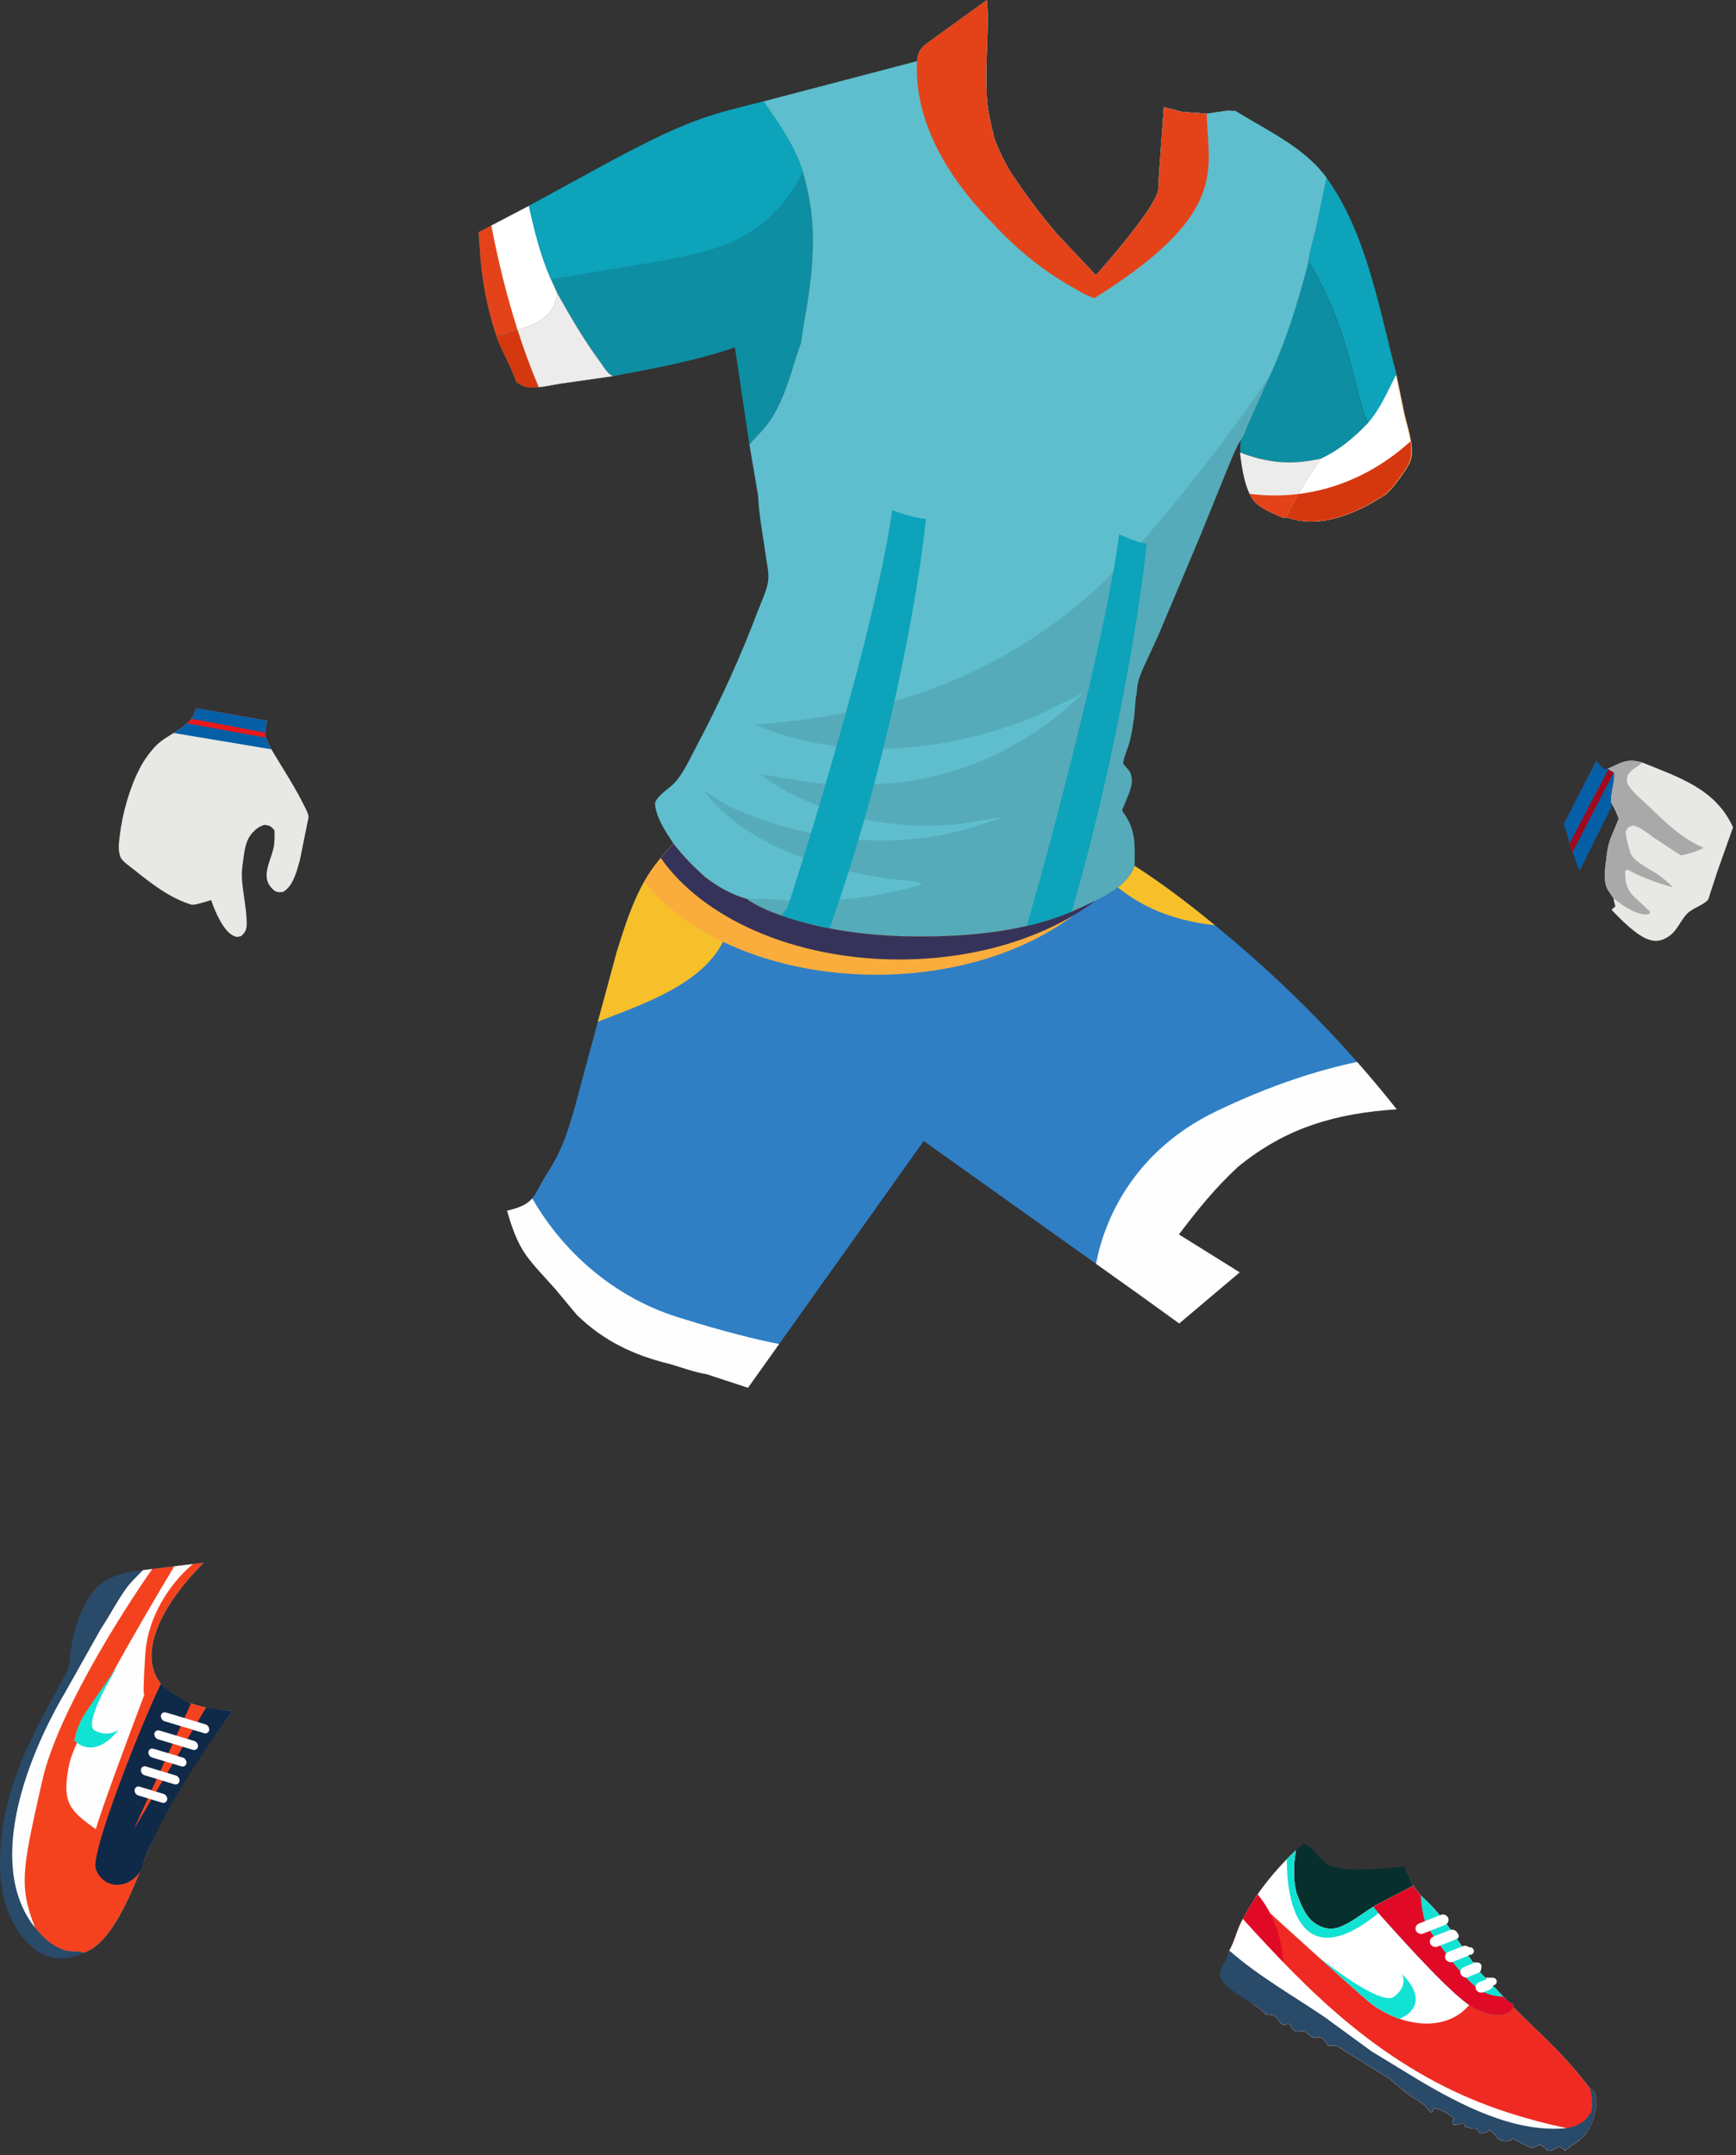 <svg viewBox="0 0 228 283" fill="none" xmlns="http://www.w3.org/2000/svg">
  <rect x="0" y="0" width="228" height="283" fill="#333333" stroke="none"/>
  <path d="M88.442 110.764C89.711 112.428 91.082 113.81 92.635 115.2C94.4 116.529 96.079 117.476 98.222 118.093L98.212 118.157C99.303 118.871 100.446 119.439 101.669 119.889C108.599 122.439 115.657 123.132 122.995 122.96C129.409 122.809 136.045 121.929 141.914 119.204C144.514 117.997 147.96 116.572 149.009 113.697C153.237 116.411 157.195 119.515 161.05 122.732C169.252 129.576 176.797 137.286 183.431 145.669C175.423 146.212 168.96 148.04 162.614 153.206C159.606 155.976 157.283 158.869 154.828 162.107L162.815 167.086L154.871 173.792L149.687 170.049L121.317 149.837L98.238 182.24L92.746 180.436C91.18 180.208 89.482 179.545 87.947 179.109C83.244 177.975 79.284 176.087 75.785 172.693L72.916 169.254C69.257 165.149 68.192 164.526 66.6 159C70.535 158.028 69.879 157.088 72.102 153.685C74.233 150.421 75.182 146.586 76.171 142.865L80.998 125.005C82.008 121.792 83.016 118.53 84.709 115.599C85.749 113.797 87.061 112.303 88.442 110.764Z" fill="#307FC5"/>
  <path d="M162.938 59.427C166.639 60.832 169.7 61.105 173.588 60.226C172.022 62.626 170.159 65.323 169.023 67.945L168.599 67.999C167.447 67.512 166.172 67 165.193 66.206C163.628 64.937 163.181 61.347 162.938 59.427Z" fill="#D8851E"/>
  <path d="M183.425 49.261L184.524 54.557C184.933 56.25 185.643 58.263 185.387 60.025C185.291 60.689 184.819 61.403 184.447 61.957C183.773 62.964 182.909 64.141 182.003 64.947C178.656 67.109 174.454 69.13 170.35 68.295L169.016 67.945C170.152 65.323 172.015 62.626 173.581 60.226C175.989 59.099 177.856 57.525 179.687 55.625C181.403 53.657 182.245 51.54 183.425 49.261Z" fill="#F4AB51"/>
  <path d="M174.214 23.332C179.54 30.715 181.131 40.635 183.441 49.261C182.261 51.54 181.419 53.657 179.703 55.625C178.827 53.753 178.335 51.318 177.815 49.301C176.792 45.334 175.641 41.522 173.792 37.85C173.203 36.68 172.652 35.466 171.852 34.423C171.994 32.89 172.523 31.247 172.866 29.738L174.214 23.332Z" fill="#0DA3BA"/>
  <path d="M171.836 34.423C172.636 35.466 173.187 36.68 173.776 37.85C175.625 41.523 176.777 45.334 177.8 49.301C178.32 51.318 178.811 53.753 179.688 55.625C177.857 57.525 175.989 59.099 173.582 60.226C169.693 61.105 166.633 60.832 162.931 59.427C162.837 58.852 162.907 58.312 162.963 57.738C163.381 57.327 163.59 56.465 163.835 55.919L166.52 49.894C168.854 44.96 170.479 39.701 171.836 34.423Z" fill="#0E8EA2"/>
  <path d="M69.468 27.037L80.131 21.22C83.935 19.212 87.655 17.225 91.712 15.743C94.512 14.72 97.419 14.036 100.309 13.32C102.299 16.193 104.476 19.185 105.465 22.58C107.408 29.067 106.876 35.376 105.663 41.929L105.167 45.08C103.903 48.597 103.146 52.439 100.918 55.526C100.178 56.551 99.242 57.405 98.421 58.363L96.525 45.619C91.229 47.428 85.98 48.36 80.508 49.396L73.703 50.363C72.408 50.569 70.782 50.971 69.477 50.891C68.933 50.857 68.316 50.554 67.895 50.214L67.766 50.094C67.123 48.153 65.965 46.24 65.213 44.298L65.143 43.976C63.932 40.292 63.231 36.542 63.015 32.67L62.85 30.5L69.468 27.037Z" fill="#0E8EA2"/>
  <path d="M73.211 38.559C74.945 41.648 76.716 44.696 78.825 47.548C79.294 48.181 79.775 49.12 80.516 49.396L73.711 50.363C72.416 50.569 70.79 50.971 69.485 50.891C68.94 50.857 68.324 50.554 67.903 50.214L67.774 50.094C67.13 48.153 65.972 46.24 65.221 44.298L65.15 43.976L65.334 44.019C65.814 44.07 66.366 43.834 66.822 43.696C68.299 43.249 70.147 42.743 71.371 41.799C72.541 40.898 72.982 39.988 73.211 38.559Z" fill="#D5380F"/>
  <path d="M63.015 32.67L62.85 30.5L69.468 27.037C70.193 30.332 70.991 33.562 72.35 36.666L73.204 38.559C72.974 39.987 72.533 40.898 71.363 41.799C70.139 42.743 68.292 43.248 66.814 43.696C66.358 43.834 65.806 44.07 65.326 44.019L65.143 43.976C63.932 40.292 63.231 36.542 63.015 32.67Z" fill="#E44319"/>
  <path d="M67.982 43.344C69.183 42.969 70.452 42.507 71.371 41.799C72.54 40.898 72.981 39.988 73.211 38.56C74.944 41.648 76.715 44.696 78.825 47.548C78.925 47.684 79.027 47.834 79.131 47.989C79.512 48.554 79.933 49.179 80.515 49.396L73.711 50.363C73.397 50.413 73.065 50.474 72.722 50.537C72.084 50.655 71.41 50.779 70.76 50.848C69.763 48.509 68.835 46.001 67.982 43.344Z" fill="#ECECEC"/>
  <path d="M67.982 43.342C66.628 39.119 65.467 34.52 64.531 29.62L69.468 27.037C70.192 30.332 70.991 33.562 72.35 36.666L73.204 38.559C72.974 39.987 72.533 40.898 71.363 41.799C70.446 42.506 69.18 42.967 67.982 43.342Z" fill="white"/>
  <path d="M69.461 27.037L80.124 21.22C83.929 19.212 87.648 17.225 91.705 15.743C94.505 14.72 97.412 14.036 100.302 13.32C102.293 16.193 104.469 19.185 105.458 22.58C102.907 27.515 99.299 30.894 93.911 32.591C90.352 33.712 86.658 34.291 82.987 34.904L72.344 36.666C70.984 33.562 70.186 30.332 69.461 27.037Z" fill="#0DA3BA"/>
  <path fill-rule="evenodd" clip-rule="evenodd" d="M95.983 117.259C97.14 127.01 87.586 130.685 80 133.603C79.497 133.796 79.002 133.987 78.519 134.175L80.998 125.005C81.02 124.934 81.043 124.863 81.065 124.792C82.053 121.648 83.054 118.465 84.709 115.598C85.749 113.796 87.061 112.303 88.442 110.764C89.711 112.427 91.081 113.81 92.635 115.2C93.74 116.032 94.811 116.714 95.983 117.259Z" fill="#F7BF2A"/>
  <path fill-rule="evenodd" clip-rule="evenodd" d="M146.807 116.53C150.808 119.768 155.246 121.019 159.569 121.506C156.181 118.729 152.698 116.065 149.009 113.697C148.589 114.847 147.786 115.765 146.807 116.53Z" fill="#F7BF2A"/>
  <path d="M161.196 14.539L162.116 14.578C161.147 17.883 160.428 22.584 158.008 25.159C158.581 21.675 158.559 18.441 158.499 14.926L161.196 14.539Z" fill="#C51507"/>
  <path d="M152.84 14.066L152.849 14.068L152.167 23.64C152.15 23.855 152.149 24.047 152.147 24.228C152.144 24.743 152.141 25.18 151.786 25.874L151.722 25.991C151.422 26.543 151.121 27.095 150.765 27.613C148.708 30.606 146.331 33.408 143.939 36.134L138.837 30.727C136.634 28.155 134.543 25.323 132.636 22.447C131.794 20.998 131.056 19.498 130.548 18.043C130.458 17.587 130.352 17.13 130.246 16.673C130.087 15.986 129.928 15.299 129.822 14.616C129.769 14.278 129.717 13.938 129.667 13.599C129.462 11.15 129.556 8.482 129.643 6.035C129.726 3.698 129.801 1.563 129.602 0.016L129.568 0.269C127.935 1.403 126.645 2.653 125.396 4.198C125.283 4.328 125.17 4.458 125.057 4.589C123.844 5.996 122.616 7.42 120.76 7.959L100.312 13.32C100.443 13.509 100.575 13.699 100.708 13.89C102.584 16.59 104.543 19.409 105.467 22.58C107.41 29.067 106.878 35.376 105.666 41.928L105.17 45.08C104.838 46.005 104.54 46.952 104.242 47.902C103.406 50.565 102.563 53.251 100.921 55.526C100.457 56.168 99.917 56.743 99.376 57.318C99.054 57.661 98.731 58.005 98.424 58.363L99.569 65.105L99.585 65.449C99.679 67.184 99.96 68.968 100.236 70.728C100.36 71.514 100.483 72.296 100.588 73.066C100.621 73.307 100.662 73.558 100.704 73.814C100.828 74.567 100.958 75.362 100.903 76.069C100.826 77.058 100.362 78.188 99.941 79.212C99.81 79.529 99.684 79.837 99.575 80.126C97.286 86.191 94.512 92.285 91.469 98.007C91.299 98.325 91.129 98.659 90.956 99C90.301 100.284 89.596 101.668 88.698 102.682C88.396 103.024 88.018 103.33 87.637 103.637C86.979 104.168 86.313 104.705 86.019 105.448C86.117 107.238 87.285 109.006 88.274 110.502C88.333 110.59 88.391 110.678 88.448 110.764C89.716 112.428 91.087 113.81 92.64 115.2C94.405 116.529 96.084 117.476 98.227 118.093L98.217 118.157C99.308 118.871 100.451 119.439 101.674 119.889C108.604 122.439 115.662 123.132 123 122.96C129.414 122.809 136.05 121.929 141.919 119.204C142.083 119.128 142.25 119.051 142.42 118.973C144.944 117.812 148.031 116.391 149.014 113.697C149.015 113.412 149.018 113.136 149.022 112.869C149.051 110.519 149.072 108.794 147.48 106.631L147.369 106.386L148.297 104.15C148.675 103.084 148.85 102.293 148.359 101.278L147.544 100.335C147.457 99.985 147.797 99.052 148.067 98.31C148.189 97.974 148.297 97.677 148.346 97.491C148.61 96.465 148.768 95.41 148.925 94.363C148.939 94.267 148.953 94.172 148.968 94.076L149.181 91.482C149.243 91.284 149.266 91.231 149.277 91.177C149.288 91.124 149.288 91.069 149.3 90.881C149.351 90.117 149.44 89.507 149.719 88.78C150.138 87.691 150.641 86.628 151.145 85.566C151.483 84.851 151.822 84.137 152.134 83.415L157.592 70.472L160.971 62.145C161.1 61.836 161.227 61.526 161.354 61.214C161.838 60.029 162.325 58.837 162.973 57.738C163.27 57.446 163.462 56.926 163.636 56.453C163.706 56.261 163.774 56.077 163.845 55.919L166.531 49.893C168.865 44.959 170.49 39.701 171.846 34.423C171.947 33.345 172.238 32.213 172.521 31.112C172.641 30.646 172.759 30.186 172.861 29.738L174.209 23.332C171.898 20.188 168.363 18.145 164.959 16.178C164.033 15.642 163.116 15.113 162.237 14.568L162.109 14.578L161.189 14.539L158.492 14.926L155.306 14.689L152.85 14.066C152.845 14.124 152.902 14.079 152.84 14.066Z" fill="#5EBECD"/>
  <path d="M130.295 29.246C121.332 20.118 120.131 12.298 120.462 7.756C120.52 6.95 120.969 6.233 121.625 5.759L129.6 0C129.802 1.548 129.726 3.69 129.643 6.035C129.556 8.482 129.462 11.15 129.667 13.599C129.717 13.938 129.769 14.278 129.822 14.616C129.928 15.299 130.087 15.986 130.246 16.673C130.352 17.13 130.458 17.587 130.548 18.043C131.056 19.498 131.794 20.998 132.636 22.447C134.543 25.323 136.634 28.155 138.837 30.727L143.94 36.135C146.333 33.408 148.71 30.607 150.767 27.613C151.123 27.095 151.424 26.543 151.724 25.991C152.14 25.228 152.144 24.771 152.147 24.228C152.149 24.047 152.15 23.855 152.167 23.64L152.849 14.066L155.306 14.689L158.489 14.926C158.504 15.826 158.562 16.703 158.62 17.568C159.033 23.755 159.407 29.368 143.726 39.156C142.723 38.824 141.732 38.241 140.797 37.691L140.783 37.684C140.614 37.584 140.446 37.486 140.281 37.39C136.626 35.279 133.23 32.422 130.295 29.246Z" fill="#4DC1EB"/>
  <path fill-rule="evenodd" clip-rule="evenodd" d="M152.162 23.715C153.352 24.082 154.501 24.509 155.599 25C163.676 28.613 168.911 31.069 172.143 32.652C172.258 32.138 172.391 31.622 172.522 31.112L172.522 31.112C172.642 30.646 172.76 30.186 172.862 29.738L174.21 23.332C171.899 20.188 168.364 18.145 164.96 16.178C164.034 15.642 163.117 15.113 162.238 14.568L162.11 14.578L161.19 14.539L158.493 14.926L155.307 14.689L152.851 14.066C152.851 14.067 152.851 14.068 152.85 14.068C152.85 14.068 152.85 14.068 152.85 14.068L152.85 14.068L152.848 14.068C152.846 14.067 152.844 14.066 152.841 14.066L152.848 14.068C152.849 14.068 152.849 14.068 152.85 14.068L152.168 23.64C152.166 23.665 152.164 23.69 152.162 23.715ZM132.377 21.992C131.643 20.686 131.003 19.346 130.549 18.043C130.459 17.587 130.353 17.13 130.247 16.673C130.088 15.986 129.929 15.299 129.823 14.616C129.77 14.278 129.718 13.938 129.667 13.599C129.463 11.15 129.557 8.482 129.644 6.035V6.035C129.726 3.698 129.802 1.563 129.602 0.016L129.569 0.269C127.935 1.403 126.645 2.653 125.396 4.198C125.283 4.328 125.171 4.458 125.058 4.589C123.845 5.996 122.617 7.42 120.761 7.959L100.312 13.32C100.444 13.509 100.576 13.699 100.708 13.89C102.585 16.59 104.544 19.409 105.468 22.58C105.916 24.077 106.233 25.564 106.44 27.047C112.553 25.046 122.36 22.662 132.377 21.992Z" fill="#5EBECD"/>
  <path d="M130.295 29.246C121.332 20.118 120.131 12.298 120.462 7.756C120.52 6.95 120.969 6.233 121.625 5.759L129.6 0C129.802 1.548 129.726 3.69 129.643 6.035C129.556 8.482 129.462 11.15 129.667 13.599C129.717 13.938 129.769 14.278 129.822 14.616C129.928 15.299 130.087 15.986 130.246 16.673C130.352 17.13 130.458 17.587 130.548 18.043C131.056 19.498 131.794 20.998 132.636 22.447C134.543 25.323 136.634 28.155 138.837 30.727L143.94 36.135C146.333 33.408 148.71 30.607 150.767 27.613C151.123 27.095 151.424 26.543 151.724 25.991C152.14 25.228 152.144 24.771 152.147 24.228C152.149 24.047 152.15 23.855 152.167 23.64L152.849 14.066L155.306 14.689L158.489 14.926C158.504 15.826 158.562 16.703 158.62 17.568C159.033 23.755 159.407 29.368 143.726 39.156C142.723 38.824 141.732 38.241 140.797 37.691L140.783 37.684C140.614 37.584 140.446 37.486 140.281 37.39C136.626 35.279 133.23 32.422 130.295 29.246Z" fill="#E44319"/>
  <path fill-rule="evenodd" clip-rule="evenodd" d="M84.609 115.772C84.642 115.714 84.675 115.656 84.709 115.599C85.749 113.797 87.061 112.303 88.442 110.764C89.711 112.428 91.081 113.81 92.635 115.2C94.399 116.529 96.079 117.476 98.221 118.093L98.212 118.157C99.303 118.871 100.446 119.439 101.669 119.889C108.598 122.439 115.657 123.132 122.995 122.96C129.409 122.809 136.045 121.929 141.914 119.204C142.078 119.128 142.245 119.051 142.414 118.973C142.478 118.944 142.542 118.914 142.606 118.885C136.306 124.423 126.329 128 115.099 128C101.884 128 90.404 123.046 84.609 115.772Z" fill="#FAAD3C"/>
  <path fill-rule="evenodd" clip-rule="evenodd" d="M86.785 112.666C87.316 112.023 87.873 111.398 88.441 110.764C89.71 112.428 91.08 113.81 92.634 115.2C94.398 116.529 96.078 117.476 98.22 118.093L98.211 118.157C99.302 118.871 100.445 119.439 101.668 119.889C108.597 122.439 115.656 123.132 122.994 122.96C129.408 122.809 136.044 121.929 141.913 119.204C142.077 119.128 142.244 119.051 142.413 118.973C142.89 118.754 143.387 118.525 143.886 118.28C137.567 123.016 128.356 126 118.1 126C104.225 126 92.263 120.539 86.785 112.666Z" fill="#36335A"/>
  <path fill-rule="evenodd" clip-rule="evenodd" d="M178.238 139.454C173.365 140.475 166.929 142.446 159.6 146C149.102 151.09 145.077 159.891 143.952 165.963L149.687 170.049L154.871 173.793L162.815 167.086L154.828 162.107C157.283 158.869 159.606 155.976 162.614 153.206C168.96 148.04 175.423 146.213 183.431 145.669C181.757 143.553 180.024 141.481 178.238 139.454ZM69.901 157.368C72.917 162.672 79.094 169.873 89.1 173C95.027 174.852 99.324 175.918 102.33 176.496L98.238 182.24L92.746 180.436C91.664 180.279 90.52 179.913 89.409 179.559L89.409 179.559L89.409 179.559C88.912 179.401 88.422 179.244 87.947 179.11C83.244 177.975 79.284 176.087 75.785 172.693L72.916 169.254C72.452 168.733 72.029 168.268 71.642 167.842C68.978 164.912 67.99 163.825 66.6 159C68.47 158.538 69.303 158.083 69.901 157.368Z" fill="#FEFEFE"/>
  <path d="M98.219 118.093C100.089 117.886 102.42 118.258 104.332 118.302C108.548 118.4 112.822 118.062 116.949 117.174C118.312 116.881 119.814 116.613 121.093 116.053C120.481 115.637 117.671 115.528 116.814 115.404C108.23 114.163 97.82 111.028 92.393 103.776C93.769 104.733 95.104 105.624 96.649 106.287C107.94 111.135 120.079 111.912 131.585 107.329C131.303 107.314 131.12 107.35 130.837 107.412L126.623 108.12C117.742 109.324 107.018 107.105 99.797 101.639C103.422 102.195 106.816 102.994 110.512 103.026C113.502 103.053 116.455 103.004 119.42 102.553C128.187 101.222 135.962 97.181 142.266 91.002L136.316 93.939C124.58 98.771 111.13 100.208 99.189 95.176C106.579 94.53 113.921 93.436 120.948 90.981C128.802 88.236 136.161 84.136 142.458 78.683C146.704 75.007 150.371 70.787 153.93 66.459C158.303 61.143 162.66 55.455 166.498 49.739L166.523 49.893L163.837 55.919C163.592 56.465 163.383 57.327 162.966 57.738C162.147 59.125 161.586 60.663 160.963 62.145L157.584 70.472L152.126 83.415C151.35 85.21 150.412 86.958 149.712 88.78C149.433 89.507 149.343 90.117 149.293 90.881C149.267 91.266 149.295 91.093 149.173 91.482L148.96 94.076C148.788 95.218 148.626 96.372 148.338 97.491C148.183 98.09 147.41 99.827 147.536 100.335L148.352 101.278C148.842 102.293 148.667 103.084 148.289 104.15L147.361 106.386L147.473 106.631C149.245 109.04 149.017 110.907 149.006 113.697C147.957 116.572 144.512 117.997 141.912 119.204C136.043 121.929 129.407 122.81 122.992 122.96C115.654 123.132 108.596 122.439 101.667 119.889C100.443 119.439 99.3 118.871 98.21 118.158L98.219 118.093Z" fill="black" fill-opacity="0.1"/>
  <path fill-rule="evenodd" clip-rule="evenodd" d="M108.953 121.916C106.844 121.503 104.752 120.954 102.672 120.242C102.796 119.862 103.068 119.565 103.369 119.367C107.15 107.793 115.204 81.116 117.177 67C118.657 67.569 120.794 68.138 121.615 68.138C120.674 77.379 116.853 99.7 108.953 121.916ZM140.756 119.717C138.852 120.511 136.877 121.124 134.862 121.594C138.248 109.794 145.138 83.977 146.992 70.154C148.191 70.754 149.928 71.368 150.601 71.385C149.725 79.883 146.634 99.442 140.756 119.717Z" fill="#0DA3BA"/>
  <path d="M183.339 49.261L184.438 54.557C184.847 56.25 185.557 58.263 185.301 60.025C185.205 60.69 184.733 61.403 184.361 61.957C183.687 62.964 182.823 64.141 181.917 64.947C178.57 67.109 174.368 69.13 170.264 68.296L168.93 67.945C170.066 65.323 171.93 62.626 173.495 60.226C175.903 59.099 177.77 57.525 179.601 55.625C181.317 53.657 182.159 51.54 183.339 49.261Z" fill="white"/>
  <path d="M162.85 59.427C166.551 60.832 169.612 61.105 173.5 60.226C171.934 62.625 170.071 65.322 168.935 67.945L168.511 67.998C167.359 67.512 166.084 67 165.105 66.206C163.54 64.937 163.093 61.347 162.85 59.427Z" fill="#ECECEC"/>
  <path d="M170.526 64.872C169.924 65.893 169.372 66.925 168.93 67.945L170.265 68.296C174.368 69.13 178.57 67.109 181.917 64.947C182.823 64.141 183.688 62.964 184.361 61.957C184.585 61.623 184.845 61.232 185.037 60.828C185.165 60.562 185.263 60.29 185.301 60.025C185.397 59.361 185.357 58.662 185.247 57.957C181.239 61.595 176.435 64.02 171.079 64.797C170.895 64.824 170.711 64.849 170.526 64.872Z" fill="#D5380F"/>
  <path d="M164.109 64.849C164.378 65.408 164.705 65.883 165.104 66.206C166.021 66.95 167.2 67.447 168.293 67.907L168.51 67.998L168.934 67.945C169.376 66.924 169.929 65.892 170.53 64.871C168.37 65.137 166.222 65.122 164.109 64.849Z" fill="#E44319"/>
  <path d="M26.765 205.216L18.781 206.196C18.612 206.37 18.436 206.546 18.256 206.726C17.653 207.329 17.02 207.962 16.546 208.628C15.854 209.6 15.234 210.645 14.614 211.69C14.148 212.476 13.683 213.261 13.187 214.015L8.582 222.21C3.791 230.268 -2.762 246 5.649 254.315C6.592 255.248 7.894 256.127 9.245 256.242C9.409 256.256 9.577 256.26 9.747 256.265C10.172 256.276 10.604 256.288 10.991 256.447C14.703 255.169 17.186 248.832 19.213 243.659C19.977 241.71 20.676 239.926 21.351 238.641C23.613 234.336 27.657 228.584 30.582 224.71C15.729 223.643 18.256 213.71 26.765 205.216Z" fill="#3CC2DA"/>
  <path d="M26.765 205.216L18.781 206.196C18.612 206.37 18.436 206.546 18.256 206.726C17.653 207.329 17.02 207.962 16.546 208.628C15.854 209.6 15.234 210.645 14.614 211.69C14.148 212.476 13.683 213.261 13.187 214.015L8.582 222.21C3.791 230.268 -2.762 246 5.649 254.315C6.592 255.248 7.894 256.127 9.245 256.242C9.409 256.256 9.577 256.26 9.747 256.265C10.172 256.276 10.604 256.288 10.991 256.447C14.703 255.169 17.186 248.832 19.213 243.659C19.977 241.71 20.676 239.926 21.351 238.641C23.613 234.336 27.657 228.584 30.582 224.71C15.729 223.643 18.256 213.71 26.765 205.216Z" fill="#F5421E"/>
  <path d="M170.198 242.981C169.834 243.329 169.477 243.681 169.127 244.037C166.668 246.544 164.584 249.266 162.991 252.462C162.959 252.527 162.928 252.593 162.897 252.659C162.681 253.126 162.498 253.633 162.315 254.141L162.267 254.274C162.027 254.939 161.783 255.596 161.46 256.152C161.44 256.262 161.421 256.37 161.404 256.477C161.143 258.077 161.191 259.332 162.194 260.754C162.288 260.889 162.387 261.022 162.49 261.153C163.207 262.074 164.111 262.917 165.084 263.522C165.112 263.54 165.14 263.557 165.167 263.575C165.576 263.84 165.889 264.128 166.211 264.503C166.223 264.505 166.235 264.507 166.248 264.51C166.318 264.522 166.402 264.534 166.495 264.547L166.694 264.573C166.982 264.612 167.291 264.661 167.437 264.747C167.459 264.759 167.48 264.774 167.501 264.79C167.648 264.903 167.784 265.097 167.919 265.29L167.949 265.333C168.099 265.548 168.251 265.755 168.419 265.843C168.437 265.852 168.453 265.861 168.47 265.868C168.714 265.977 168.846 265.89 168.962 265.812C169.043 265.758 169.117 265.709 169.217 265.736C169.229 265.739 169.241 265.745 169.253 265.753C169.343 265.812 169.464 265.99 169.586 266.169L169.609 266.203C169.726 266.374 169.84 266.538 169.926 266.592C169.95 266.607 169.973 266.621 169.996 266.634C170.334 266.828 170.534 266.785 170.743 266.74C170.875 266.712 171.012 266.683 171.19 266.712C171.21 266.715 171.231 266.721 171.254 266.73C171.413 266.787 171.63 266.957 171.853 267.132L171.896 267.167C172.114 267.337 172.334 267.505 172.509 267.573C172.521 267.577 172.532 267.581 172.544 267.585C172.713 267.639 172.843 267.598 172.972 267.557C173.127 267.508 173.28 267.459 173.495 267.573C173.516 267.584 173.535 267.595 173.554 267.606C173.835 267.766 173.936 267.914 174.119 268.184L174.129 268.198L174.384 268.589C174.402 268.595 174.419 268.601 174.436 268.606C174.691 268.684 174.831 268.655 174.97 268.627L175.009 268.62C175.1 268.602 175.194 268.589 175.323 268.608C175.353 268.613 175.388 268.622 175.426 268.634C175.69 268.724 176.117 268.998 176.441 269.206L176.535 269.266C176.624 269.323 176.703 269.373 176.762 269.407L182.359 272.87L182.46 272.955C183.357 273.717 184.253 274.479 185.208 275.168L185.261 275.205C185.522 275.391 185.771 275.544 186.01 275.691C186.084 275.737 186.157 275.782 186.23 275.827C186.735 276.145 187.192 276.467 187.613 277.056L188.004 277.437C188.201 277.219 188.219 277.14 188.274 276.886L188.286 276.834C188.384 276.839 188.49 276.856 188.602 276.882C189.388 277.064 190.465 277.71 190.968 278.184L190.755 278.653L190.92 279.029C190.928 279.03 190.936 279.03 190.944 279.03C190.951 279.031 190.958 279.031 190.965 279.031C191.19 279.039 191.403 278.987 191.6 278.94C191.877 278.873 192.123 278.813 192.33 278.935L192.419 279.252C192.486 279.278 192.55 279.301 192.613 279.322C193.055 279.471 193.42 279.517 193.922 279.548L194.43 280.178C194.464 280.176 194.496 280.174 194.527 280.172C194.998 280.134 195.205 280.033 195.613 279.731C195.648 279.751 195.682 279.771 195.715 279.792C196.212 280.093 196.444 280.401 196.779 280.908C196.839 280.934 196.9 280.961 196.961 280.985C197.387 281.16 197.83 281.277 198.291 281.096L198.325 281.082C198.488 281.016 198.536 280.978 198.644 280.894C198.664 280.879 198.687 280.861 198.712 280.842C198.733 280.85 198.755 280.86 198.78 280.871C198.949 280.95 199.201 281.089 199.483 281.245C200.154 281.614 200.991 282.076 201.273 282.035C201.284 282.033 201.297 282.031 201.311 282.027C201.409 282.001 201.568 281.927 201.73 281.852L201.774 281.832C201.993 281.731 202.209 281.634 202.282 281.654C202.297 281.658 202.312 281.662 202.326 281.667C202.544 281.739 202.703 281.9 202.859 282.056C202.891 282.089 202.923 282.121 202.955 282.152C203.181 282.37 203.422 282.54 203.841 282.381L204.63 281.935C204.658 281.939 204.684 281.943 204.71 281.947C205.092 282.012 205.258 282.156 205.569 282.424L205.687 282.316C205.732 282.275 205.777 282.235 205.821 282.197C206.135 281.928 206.446 281.713 206.805 281.487C206.993 281.368 207.17 281.243 207.338 281.11C208.508 280.184 209.177 278.922 209.49 277.411C209.686 276.465 209.8 275.367 209.27 274.52L208.822 274.267C206.069 270.624 203.256 267.953 201.943 266.707C201.761 266.534 201.608 266.389 201.488 266.272L201.097 265.892C199.67 264.506 198.219 263.096 196.908 261.612C196.695 261.37 196.259 260.929 195.792 260.458C194.935 259.593 193.976 258.624 194.107 258.594C193.353 257.601 192.64 256.543 191.923 255.479C190.482 253.342 189.024 251.179 187.187 249.461C186.603 249.013 186.198 248.45 185.778 247.865C185.722 247.787 185.666 247.709 185.609 247.631L185.566 247.523C184.342 244.6 184.334 244.595 185.561 247.523L185.604 247.631L180.62 250.242C180.102 250.54 179.558 250.912 179 251.293C177.89 252.053 176.725 252.85 175.599 253.172C175.004 253.342 174.345 253.301 173.761 253.103C172.293 252.605 171.535 251.538 170.919 250.191L170.296 248.663C169.798 246.804 169.886 244.865 170.198 242.981Z" fill="white"/>
  <path d="M171.239 242.118L171.522 242.237C172.848 242.851 173.283 244.543 174.917 245.073C177.135 245.793 180.074 245.45 182.384 245.315C182.716 245.295 184.196 245.057 184.432 245.157C184.609 245.233 184.584 245.51 184.661 245.686C184.936 246.311 185.299 246.898 185.561 247.523L185.604 247.631L180.62 250.242C179.071 251.132 177.29 252.688 175.599 253.172C175.004 253.342 174.345 253.301 173.761 253.103C172.293 252.605 171.535 251.538 170.919 250.191L170.296 248.663C169.798 246.802 169.886 244.861 170.199 242.975L171.239 242.118Z" fill="#072F2E"/>
  <rect x="184.582" y="251.71" width="5" height="1" rx="0.5" fill="white"/>
  <rect x="186.582" y="253.71" width="5" height="1" rx="0.5" fill="white"/>
  <rect x="188.582" y="255.71" width="5" height="1" rx="0.5" fill="white"/>
  <rect x="189.582" y="257.71" width="5" height="1" rx="0.5" fill="white"/>
  <rect x="191.582" y="259.71" width="5" height="1" rx="0.5" fill="white"/>
  <path d="M170.198 242.981C169.834 243.329 169.477 243.681 169.127 244.037C166.668 246.544 164.584 249.266 162.991 252.462C162.959 252.527 162.928 252.593 162.897 252.659C162.681 253.126 162.498 253.633 162.315 254.141L162.267 254.274C162.027 254.939 161.783 255.596 161.46 256.152C161.44 256.262 161.421 256.37 161.404 256.477C161.143 258.077 161.191 259.332 162.194 260.754C162.288 260.889 162.387 261.022 162.49 261.153C163.207 262.074 164.111 262.917 165.084 263.522C165.112 263.54 165.14 263.557 165.167 263.575C165.576 263.84 165.889 264.128 166.211 264.503C166.223 264.505 166.235 264.507 166.248 264.51C166.318 264.522 166.402 264.534 166.495 264.547L166.694 264.573C166.982 264.612 167.291 264.661 167.437 264.747C167.459 264.759 167.48 264.774 167.501 264.79C167.648 264.903 167.784 265.097 167.919 265.29L167.949 265.333C168.099 265.548 168.251 265.755 168.419 265.843C168.437 265.852 168.453 265.861 168.47 265.868C168.714 265.977 168.846 265.89 168.962 265.812C169.043 265.758 169.117 265.709 169.217 265.736C169.229 265.739 169.241 265.745 169.253 265.753C169.343 265.812 169.464 265.99 169.586 266.169L169.609 266.203C169.726 266.374 169.84 266.538 169.926 266.592C169.95 266.607 169.973 266.621 169.996 266.634C170.334 266.828 170.534 266.785 170.743 266.74C170.875 266.712 171.012 266.683 171.19 266.712C171.21 266.715 171.231 266.721 171.254 266.73C171.413 266.787 171.63 266.957 171.853 267.132L171.896 267.167C172.114 267.337 172.334 267.505 172.509 267.573C172.521 267.577 172.532 267.581 172.544 267.585C172.713 267.639 172.843 267.598 172.972 267.557C173.127 267.508 173.28 267.459 173.495 267.573C173.516 267.584 173.535 267.595 173.554 267.606C173.835 267.766 173.936 267.914 174.119 268.184L174.129 268.198L174.384 268.589C174.402 268.595 174.419 268.601 174.436 268.606C174.691 268.684 174.831 268.655 174.97 268.627L175.009 268.62C175.1 268.602 175.194 268.589 175.323 268.608C175.353 268.613 175.388 268.622 175.426 268.634C175.69 268.724 176.117 268.998 176.441 269.206L176.535 269.266C176.624 269.323 176.703 269.373 176.762 269.407L182.359 272.87L182.46 272.955C183.357 273.717 184.253 274.479 185.208 275.168L185.261 275.205C185.522 275.391 185.771 275.544 186.01 275.691C186.084 275.737 186.157 275.782 186.23 275.827C186.735 276.145 187.192 276.467 187.613 277.056L188.004 277.437C188.201 277.219 188.219 277.14 188.274 276.886L188.286 276.834C188.384 276.839 188.49 276.856 188.602 276.882C189.388 277.064 190.465 277.71 190.968 278.184L190.755 278.653L190.92 279.029C190.928 279.03 190.936 279.03 190.944 279.03C190.951 279.031 190.958 279.031 190.965 279.031C191.19 279.039 191.403 278.987 191.6 278.94C191.877 278.873 192.123 278.813 192.33 278.935L192.419 279.252C192.486 279.278 192.55 279.301 192.613 279.322C193.055 279.471 193.42 279.517 193.922 279.548L194.43 280.178C194.464 280.176 194.496 280.174 194.527 280.172C194.998 280.134 195.205 280.033 195.613 279.731C195.648 279.751 195.682 279.771 195.715 279.792C196.212 280.093 196.444 280.401 196.779 280.908C196.839 280.934 196.9 280.961 196.961 280.985C197.387 281.16 197.83 281.277 198.291 281.096L198.325 281.082C198.488 281.016 198.536 280.978 198.644 280.894C198.664 280.879 198.687 280.861 198.712 280.842C198.733 280.85 198.755 280.86 198.78 280.871C198.949 280.95 199.201 281.089 199.483 281.245C200.154 281.614 200.991 282.076 201.273 282.035C201.284 282.033 201.297 282.031 201.311 282.027C201.409 282.001 201.568 281.927 201.73 281.852L201.774 281.832C201.993 281.731 202.209 281.634 202.282 281.654C202.297 281.658 202.312 281.662 202.326 281.667C202.544 281.739 202.703 281.9 202.859 282.056C202.891 282.089 202.923 282.121 202.955 282.152C203.181 282.37 203.422 282.54 203.841 282.381L204.63 281.935C204.658 281.939 204.684 281.943 204.71 281.947C205.092 282.012 205.258 282.156 205.569 282.424L205.687 282.316C205.732 282.275 205.777 282.235 205.821 282.197C206.135 281.928 206.446 281.713 206.805 281.487C206.993 281.368 207.17 281.243 207.338 281.11C208.508 280.184 209.177 278.922 209.49 277.411C209.686 276.465 209.8 275.367 209.27 274.52L208.822 274.267C206.069 270.624 203.256 267.953 201.943 266.707C201.761 266.534 201.608 266.389 201.488 266.272L201.097 265.892C199.67 264.506 198.219 263.096 196.908 261.612C196.695 261.37 196.259 260.929 195.792 260.458C194.935 259.593 193.976 258.624 194.107 258.594C193.353 257.601 192.64 256.543 191.923 255.479C190.482 253.342 189.024 251.179 187.187 249.461C186.603 249.013 186.198 248.45 185.778 247.865C185.722 247.787 185.666 247.709 185.609 247.631L185.566 247.523C184.342 244.6 184.334 244.595 185.561 247.523L185.604 247.631L180.62 250.242C180.102 250.54 179.558 250.912 179 251.293C177.89 252.053 176.725 252.85 175.599 253.172C175.004 253.342 174.345 253.301 173.761 253.103C172.293 252.605 171.535 251.538 170.919 250.191L170.296 248.663C169.798 246.804 169.886 244.865 170.198 242.981Z" fill="#EE2A22"/>
  <path fill-rule="evenodd" clip-rule="evenodd" d="M164.768 249.379C168.679 252.949 176.827 260.348 179.583 262.71C183.083 265.71 189.083 267.21 192.583 263.71C193.509 262.784 194.351 261.358 195.088 259.743C194.491 259.132 194.012 258.616 194.107 258.594C193.354 257.601 192.641 256.543 191.924 255.479C190.483 253.342 189.025 251.179 187.188 249.461C186.604 249.013 186.199 248.45 185.778 247.865C185.723 247.787 185.667 247.709 185.61 247.631L185.566 247.523C184.342 244.6 184.335 244.595 185.561 247.523L185.605 247.631L180.62 250.242C180.102 250.54 179.559 250.912 179.001 251.293C177.891 252.053 176.725 252.85 175.6 253.172C175.004 253.342 174.345 253.301 173.762 253.103C172.293 252.605 171.536 251.538 170.92 250.191L170.296 248.663C169.799 246.804 169.887 244.865 170.198 242.981C169.834 243.329 169.477 243.681 169.128 244.037C167.499 245.698 166.034 247.454 164.768 249.379Z" fill="white"/>
  <path fill-rule="evenodd" clip-rule="evenodd" d="M183.819 265.11C187.501 263.486 185.552 260.516 184.082 259.21C184.416 259.71 184.682 261.01 183.082 262.21C181.715 263.236 176.598 259.708 173.162 256.996C175.825 259.398 178.294 261.605 179.583 262.71C180.772 263.729 182.25 264.575 183.819 265.11Z" fill="#12E2D4"/>
  <path d="M181.05 251.235C171.279 259.175 168.975 250.764 169.004 244.162C169.045 244.12 169.086 244.079 169.126 244.037C169.476 243.681 169.833 243.329 170.197 242.981C169.885 244.865 169.797 246.804 170.295 248.663L170.918 250.191C171.534 251.538 172.292 252.605 173.76 253.103C174.344 253.301 175.003 253.342 175.598 253.172C176.724 252.85 177.889 252.053 178.999 251.293C179.557 250.912 180.101 250.54 180.619 250.242L185.603 247.631L185.56 247.523L185.173 246.598L185.178 246.6L185.565 247.523L185.608 247.631C185.665 247.709 185.721 247.787 185.777 247.865C186.158 248.395 186.526 248.907 187.027 249.332C187.079 249.376 187.132 249.419 187.186 249.461C187.197 249.471 187.208 249.481 187.219 249.491C187.378 249.642 187.536 249.795 187.69 249.952C189.295 251.582 190.615 253.541 191.922 255.479C192.639 256.543 193.352 257.601 194.106 258.594C193.975 258.624 194.934 259.593 195.791 260.458C196.257 260.929 196.694 261.37 196.907 261.612C197.266 262.018 197.635 262.418 198.011 262.814L198.791 263.21C198.957 264.543 196.381 265.31 193.581 263.71C190.886 262.17 185.224 255.903 181.05 251.235Z" fill="#12E2D4"/>
  <path d="M197.443 262.205C197.631 262.41 197.82 262.612 198.012 262.814L198.792 263.21C198.958 264.543 196.382 265.31 193.582 263.71C190.949 262.205 185.483 256.188 181.34 251.559L180.375 250.387C180.457 250.337 180.539 250.289 180.62 250.242L185.604 247.631L185.561 247.523L185.174 246.598L185.179 246.6L185.566 247.523L185.609 247.631C185.666 247.709 185.722 247.787 185.778 247.865C186.043 248.233 186.301 248.592 186.602 248.92C186.668 250.232 186.918 252.214 187.582 253.21C188.582 254.71 192.582 260.71 195.082 261.71C196.074 262.107 196.83 262.188 197.443 262.205Z" fill="#E10A26"/>
  <path fill-rule="evenodd" clip-rule="evenodd" d="M167.456 264.759C168.178 262.928 168.582 260.876 168.582 258.71C168.582 254.822 167.281 251.305 165.179 248.768C164.373 249.932 163.641 251.158 162.991 252.462C162.959 252.527 162.928 252.593 162.897 252.66C162.681 253.126 162.498 253.634 162.315 254.141L162.267 254.274C162.027 254.939 161.783 255.596 161.46 256.152C161.44 256.262 161.421 256.37 161.404 256.477C161.143 258.077 161.191 259.332 162.194 260.755C162.288 260.889 162.387 261.022 162.49 261.154C163.207 262.074 164.111 262.917 165.084 263.522C165.112 263.54 165.14 263.557 165.167 263.575C165.576 263.84 165.889 264.128 166.211 264.503C166.223 264.505 166.235 264.508 166.248 264.51C166.318 264.522 166.402 264.534 166.495 264.547L166.694 264.573C166.982 264.612 167.291 264.661 167.437 264.747C167.443 264.75 167.45 264.754 167.456 264.759Z" fill="#E10A26"/>
  <rect x="185.695" y="252.86" width="4.557" height="1.429" rx="0.714" transform="rotate(-21.551 185.695 252.86)" fill="white"/>
  <rect x="187.582" y="254.573" width="3.819" height="1.429" rx="0.714" transform="rotate(-21.551 187.582 254.573)" fill="white"/>
  <rect x="189.582" y="256.573" width="3.497" height="1.429" rx="0.714" transform="rotate(-21.551 189.582 256.573)" fill="white"/>
  <rect x="191.582" y="258.573" width="2.856" height="1.429" rx="0.714" transform="rotate(-21.551 191.582 258.573)" fill="white"/>
  <rect x="193.582" y="260.573" width="2.35" height="1.429" rx="0.714" transform="rotate(-21.551 193.582 260.573)" fill="white"/>
  <path d="M18.58 245.429C17.08 248.21 13.581 248.21 12.581 245.429C11.836 243.36 18.564 226.377 21.134 221.114C21.813 221.971 23.771 223.124 25.08 223.71L17.581 240.21L27.08 224.21C27.988 224.38 29.49 224.632 30.58 224.71C27.902 228.258 20.58 238.71 18.58 245.429Z" fill="#0F2949"/>
  <rect width="6.625" height="1.164" rx="0.582" transform="matrix(0.957 0.289 -0.18 0.984 21.238 224.71)" fill="white"/>
  <rect width="5.979" height="1.164" rx="0.582" transform="matrix(0.957 0.289 -0.18 0.984 20.383 227.08)" fill="white"/>
  <rect width="5.218" height="1.164" rx="0.582" transform="matrix(0.957 0.289 -0.18 0.984 19.598 229.472)" fill="white"/>
  <rect width="5.293" height="1.164" rx="0.582" transform="matrix(0.957 0.289 -0.18 0.984 18.609 231.802)" fill="white"/>
  <rect width="4.468" height="1.164" rx="0.582" transform="matrix(0.957 0.289 -0.18 0.984 17.789 234.46)" fill="white"/>
  <path d="M8.109 220.786C8.482 220.021 9.087 219.146 9.135 218.287C9.3 215.359 10.397 211.222 12.283 208.931C13.895 206.971 16.384 206.438 18.794 206.196C18.056 206.956 17.174 207.765 16.559 208.628C15.346 210.33 14.356 212.259 13.2 214.015L9.135 221.21C6.716 225.28 4.849 229.657 3.582 234.21C2.847 236.852 1.741 239.56 1.825 242.318C1.853 246.652 2.415 251.114 5.652 254.315C6.595 255.248 7.898 256.127 9.248 256.242C9.821 256.291 10.453 256.224 10.994 256.447L10.006 256.835C8.481 257.357 6.925 257.288 5.483 256.538C3.01 255.25 1.398 252.418 0.652 249.816C-0.006 247.521 -0.09 244.934 0.07 242.567C0.619 234.424 4.255 227.764 8.109 220.786Z" fill="#294A69"/>
  <path d="M208.455 279.924C205.92 279.6 201.337 278.557 196.961 277.056C181.437 271.734 171.304 260.851 163.231 251.991C163.15 252.147 163.07 252.304 162.991 252.462C162.959 252.527 162.928 252.593 162.897 252.659C162.681 253.125 162.498 253.633 162.315 254.141L162.267 254.274C162.027 254.938 161.783 255.596 161.46 256.152C161.44 256.262 161.421 256.37 161.404 256.476C161.143 258.077 161.191 259.332 162.194 260.754C162.288 260.889 162.387 261.022 162.49 261.153C163.207 262.074 164.111 262.917 165.084 263.522C165.112 263.54 165.14 263.557 165.167 263.575C165.576 263.84 165.889 264.128 166.211 264.503C166.223 264.505 166.235 264.507 166.248 264.51C166.318 264.522 166.402 264.534 166.495 264.546L166.694 264.573C166.982 264.612 167.291 264.661 167.437 264.747C167.459 264.759 167.48 264.774 167.501 264.79C167.648 264.903 167.784 265.097 167.919 265.29L167.949 265.333C168.099 265.548 168.251 265.755 168.419 265.843C168.437 265.852 168.453 265.861 168.47 265.868C168.714 265.977 168.846 265.889 168.962 265.812C169.043 265.758 169.117 265.709 169.217 265.736C169.229 265.739 169.241 265.745 169.253 265.753C169.343 265.812 169.464 265.99 169.586 266.169L169.609 266.203C169.726 266.374 169.84 266.538 169.926 266.592C169.95 266.607 169.973 266.621 169.996 266.634C170.334 266.828 170.534 266.785 170.743 266.74C170.875 266.712 171.012 266.682 171.19 266.712C171.21 266.715 171.231 266.721 171.254 266.73C171.413 266.787 171.63 266.957 171.853 267.132L171.896 267.166C172.114 267.337 172.334 267.505 172.509 267.573C172.521 267.577 172.532 267.581 172.544 267.585C172.713 267.639 172.843 267.598 172.972 267.557C173.127 267.508 173.28 267.459 173.495 267.573C173.516 267.584 173.535 267.595 173.554 267.606C173.835 267.766 173.936 267.914 174.119 268.184L174.129 268.198L174.384 268.589C174.402 268.595 174.419 268.601 174.436 268.606C174.691 268.684 174.831 268.655 174.97 268.627L175.009 268.62C175.1 268.602 175.194 268.589 175.323 268.608C175.353 268.613 175.388 268.622 175.426 268.634C175.69 268.724 176.117 268.998 176.441 269.206L176.535 269.266C176.624 269.323 176.703 269.373 176.762 269.407L182.359 272.87L182.46 272.955C183.357 273.717 184.253 274.479 185.208 275.168L185.261 275.205C185.522 275.391 185.771 275.544 186.009 275.691L186.013 275.693C186.086 275.738 186.158 275.783 186.23 275.827C186.735 276.144 187.192 276.467 187.613 277.056L188.004 277.437C188.201 277.219 188.219 277.139 188.274 276.886L188.286 276.834C188.384 276.839 188.49 276.856 188.602 276.882C189.388 277.064 190.465 277.709 190.968 278.184L190.755 278.653L190.92 279.029L190.944 279.03L190.965 279.031C191.19 279.038 191.403 278.987 191.6 278.94C191.877 278.873 192.123 278.813 192.33 278.935L192.419 279.252C192.486 279.278 192.55 279.301 192.613 279.322C193.055 279.471 193.42 279.517 193.922 279.547L194.43 280.178C194.464 280.176 194.496 280.174 194.527 280.172C194.998 280.134 195.205 280.033 195.613 279.731C195.648 279.751 195.682 279.771 195.715 279.791C196.212 280.093 196.444 280.401 196.779 280.908C196.839 280.934 196.9 280.96 196.961 280.985C197.387 281.16 197.83 281.277 198.291 281.096L198.325 281.082C198.488 281.016 198.536 280.978 198.644 280.894C198.664 280.879 198.687 280.861 198.712 280.842C198.733 280.85 198.755 280.86 198.78 280.871C198.949 280.95 199.201 281.089 199.483 281.245C200.154 281.614 200.991 282.076 201.273 282.035C201.284 282.033 201.297 282.03 201.311 282.027C201.409 282.001 201.568 281.927 201.73 281.852L201.774 281.832C201.993 281.731 202.209 281.634 202.282 281.653C202.297 281.657 202.312 281.662 202.326 281.667C202.544 281.739 202.703 281.9 202.859 282.056C202.872 282.069 202.884 282.082 202.897 282.095C202.916 282.114 202.936 282.133 202.955 282.152C203.181 282.37 203.422 282.54 203.841 282.381L204.63 281.935C204.658 281.939 204.684 281.943 204.71 281.947C205.092 282.012 205.258 282.156 205.569 282.424L205.687 282.316C205.732 282.275 205.777 282.235 205.821 282.197C206.135 281.928 206.446 281.713 206.805 281.487C206.993 281.368 207.17 281.243 207.338 281.11C207.779 280.761 208.149 280.364 208.455 279.924Z" fill="white"/>
  <path d="M161.46 256.152C165.219 259.458 169.763 262.04 173.913 264.839L180.171 269.406L186.357 273.172C191.879 276.434 198.646 279.953 205.255 279.508C206.494 279.425 207.653 279.028 208.476 278.067L208.992 277.37C209.222 276.22 209.106 275.399 208.822 274.267L209.27 274.52C209.8 275.367 209.687 276.465 209.49 277.411C209.132 279.138 208.31 280.539 206.805 281.487C206.394 281.745 206.047 281.989 205.687 282.315L205.57 282.424C205.238 282.138 205.071 281.993 204.63 281.935L203.841 282.381C203.053 282.68 202.896 281.817 202.282 281.653C202.143 281.616 201.477 282.005 201.273 282.035C200.855 282.095 199.221 281.055 198.713 280.841C198.541 280.972 198.515 281.007 198.291 281.095C197.764 281.303 197.261 281.121 196.779 280.908C196.422 280.367 196.182 280.052 195.613 279.731C195.178 280.053 194.971 280.147 194.43 280.178L193.922 279.547C193.349 279.513 192.954 279.458 192.419 279.252L192.33 278.935C191.966 278.721 191.482 279.067 190.92 279.029L190.755 278.653L190.968 278.184C190.393 277.642 189.069 276.876 188.286 276.834C188.221 277.13 188.215 277.205 188.004 277.437L187.613 277.056C186.926 276.095 186.146 275.844 185.208 275.168C184.218 274.453 183.29 273.66 182.359 272.87L176.763 269.407C176.454 269.229 175.651 268.657 175.323 268.608C174.963 268.554 174.871 268.755 174.384 268.589L174.129 268.198C173.927 267.901 173.828 267.75 173.496 267.573C173.087 267.356 172.903 267.725 172.51 267.573C172.117 267.421 171.497 266.763 171.19 266.712C170.712 266.633 170.534 266.977 169.926 266.592C169.732 266.469 169.389 265.782 169.217 265.736C168.965 265.667 168.88 266.084 168.419 265.843C168.067 265.659 167.789 264.952 167.437 264.747C167.197 264.606 166.517 264.564 166.212 264.503C165.867 264.103 165.534 263.802 165.084 263.522C163.972 262.83 161.339 261.284 160.582 260.21C159.513 258.693 161.141 257.91 161.46 256.152Z" fill="#294A69"/>
  <path d="M19.99 206.047L18.781 206.196C18.613 206.369 18.437 206.545 18.258 206.724L18.256 206.726C17.653 207.329 17.02 207.962 16.546 208.628C15.854 209.6 15.234 210.645 14.614 211.69C14.148 212.476 13.683 213.261 13.186 214.015L8.582 222.21C4.008 229.903 -2.173 244.593 4.598 253.143C4.415 252.67 4.242 252.19 4.082 251.71C2.582 247.21 3.082 244.71 5.582 233.71C7.491 225.307 15.632 212.284 19.99 206.047Z" fill="#FEFEFE"/>
  <path d="M25.35 205.39L22.883 205.692C17.954 213.896 9.818 228.028 9.082 231.71C8.082 236.71 9.082 237.71 12.582 240.21C13.36 237.488 17.036 227.613 18.925 222.625C18.969 222.674 19.029 222.476 19.082 222.21L18.925 222.625C18.831 222.52 18.81 221.293 19.082 217.21C19.467 211.433 23.282 207.047 25.35 205.39Z" fill="#FEFEFE"/>
  <path fill-rule="evenodd" clip-rule="evenodd" d="M9.767 228.58C12.105 230.746 14.6 228.526 15.572 227.113C15.153 227.49 13.94 228.045 12.443 227.242C11.163 226.555 13.555 221.92 15.494 218.713C13.698 221.283 12.052 223.661 11.239 224.89C10.489 226.022 9.967 227.312 9.767 228.58Z" fill="#12E2D4"/>
  <path fill-rule="evenodd" clip-rule="evenodd" d="M35.115 94.66C34.947 95.25 34.829 95.834 34.837 96.397C34.847 97.106 35.614 98.365 36.072 99.117C36.121 99.197 36.166 99.271 36.206 99.338C36.496 99.82 36.791 100.3 37.085 100.78C38.036 102.331 38.987 103.881 39.797 105.512C39.843 105.606 39.899 105.71 39.958 105.822C40.212 106.3 40.536 106.909 40.514 107.364L39.387 112.946C39.352 113.069 39.317 113.195 39.281 113.324C38.892 114.713 38.41 116.436 37.149 117.14L37.136 117.141C36.5 117.174 36.249 117.188 35.771 116.721C34.564 115.542 35.057 114.083 35.53 112.68C35.672 112.261 35.811 111.847 35.904 111.447C36.089 110.643 36.077 109.843 36.04 109.024C36.001 108.984 35.965 108.946 35.932 108.91C35.515 108.472 35.461 108.415 34.733 108.313C34.061 108.529 33.614 108.851 33.136 109.375C32.398 110.182 32.175 111.286 32.03 112.336C32.009 112.485 31.987 112.635 31.965 112.787C31.848 113.593 31.728 114.422 31.766 115.228C31.809 116.129 31.942 117.039 32.075 117.95C32.248 119.13 32.421 120.311 32.398 121.48C32.386 122.113 32.14 122.508 31.674 122.926C31.65 122.933 31.626 122.939 31.603 122.944C31.179 123.052 31.045 123.086 30.599 122.854C29.313 122.183 28.298 119.798 27.817 118.454L27.73 118.206C27.607 118.237 27.423 118.293 27.208 118.358C26.497 118.575 25.443 118.895 25.1 118.79C22.287 117.919 19.848 116.017 17.588 114.198C17.495 114.124 17.379 114.036 17.251 113.939C16.726 113.543 15.994 112.991 15.821 112.54C15.497 111.694 15.596 110.864 15.699 109.999C15.708 109.925 15.716 109.85 15.725 109.776C16.061 106.874 17.008 103.492 18.354 100.9C18.893 99.861 19.591 98.885 20.385 98.025C20.959 97.401 21.785 96.89 22.611 96.378C23.794 95.645 24.979 94.911 25.433 93.846C25.552 93.567 25.666 93.285 25.776 93L35.115 94.66Z" fill="#E8E8E4"/>
  <path fill-rule="evenodd" clip-rule="evenodd" d="M35.643 98.398L22.805 96.258C23.921 95.564 25.004 94.853 25.433 93.846C25.552 93.567 25.666 93.285 25.776 93L35.116 94.66C34.947 95.25 34.83 95.834 34.837 96.397C34.845 96.91 35.248 97.71 35.643 98.398Z" fill="#055FA7"/>
  <path fill-rule="evenodd" clip-rule="evenodd" d="M34.925 96.874L24.578 94.993C24.95 94.65 25.251 94.275 25.434 93.846C25.553 93.567 25.667 93.285 25.777 93L35.116 94.66C34.948 95.25 34.83 95.834 34.838 96.397C34.84 96.537 34.872 96.699 34.925 96.874Z" fill="#E7191C"/>
  <path fill-rule="evenodd" clip-rule="evenodd" d="M34.84 96.211C31.057 95.487 26.985 94.715 25.125 94.387C25.249 94.216 25.353 94.036 25.434 93.846C25.553 93.567 25.667 93.285 25.778 93L35.117 94.66C34.967 95.186 34.857 95.706 34.84 96.211Z" fill="#055FA7"/>
  <path d="M211.134 100.967L212.403 100.382C213.606 99.809 214.418 99.774 215.71 100.137C220.481 102.077 225.319 103.579 227.613 108.642L225.575 114.378L224.61 117.329C224.551 117.5 224.423 118.028 224.323 118.149C223.71 118.892 222.271 119.243 221.568 119.997C220.586 121.051 220.236 122.398 218.873 123.148C218.085 123.58 217.427 123.671 216.579 123.4C214.941 122.877 212.826 120.712 211.648 119.468L212.165 119.021C212.071 118.758 212.015 118.53 211.967 118.252L211.919 117.952L211.39 117.196C210.55 116.052 210.733 114.68 210.899 113.325C211.024 112.3 211.109 111.318 211.445 110.333L211.543 110.057L212.602 107.53C212.318 106.76 212.054 106.096 211.587 105.414C211.473 104.017 212.055 102.835 211.986 101.497L211.134 100.967Z" fill="#E8E8E4"/>
  <path d="M211.134 100.967L212.403 100.382C213.606 99.809 214.418 99.774 215.71 100.137L215.441 100.358C215.197 100.557 214.956 100.714 214.689 100.877C214.274 101.132 214.063 101.403 213.773 101.791C213.67 102.367 213.566 102.65 213.892 103.161C214.479 104.082 215.514 104.915 216.307 105.668C218.63 107.876 220.742 110.047 223.74 111.331C222.746 111.866 221.86 112.107 220.767 112.342L217.224 110.017C216.388 109.417 215.44 108.597 214.419 108.387C213.822 108.662 213.764 108.623 213.497 109.212C213.581 110.209 213.832 110.93 214.091 111.87C214.428 113.089 216.468 113.999 217.476 114.67C218.268 115.197 219.066 115.83 219.72 116.523C217.604 115.946 215.694 115.247 213.762 114.205L213.455 114.378C213.41 115.741 213.601 116.702 214.571 117.725L216.738 119.733L216.58 120.033C215.511 120.271 214.277 119.6 213.399 119.037C212.886 118.708 212.358 118.376 211.919 117.952L211.39 117.196C210.55 116.052 210.733 114.68 210.899 113.325C211.024 112.3 211.109 111.318 211.445 110.333L211.543 110.057L212.602 107.53C212.318 106.76 212.054 106.096 211.587 105.414C211.473 104.017 212.055 102.835 211.986 101.497L211.134 100.967Z" fill="#A9A9A9"/>
  <path d="M206.407 111.682C206.301 111.318 206.201 110.946 206.101 110.571C205.888 109.775 205.672 108.969 205.389 108.222L209.629 99.922C209.956 100.312 210.3 100.679 210.666 101.01L211.138 100.967L211.991 101.497C212.023 102.139 211.906 102.746 211.788 103.357C211.661 104.019 211.532 104.687 211.591 105.414C211.654 105.506 211.714 105.598 211.771 105.691L207.476 114.325C207.378 114.14 207.283 113.954 207.192 113.765C206.979 113.016 206.738 112.298 206.407 111.682Z" fill="#055FA7"/>
  <path d="M206.408 111.686C206.302 111.322 206.202 110.948 206.101 110.571C205.888 109.775 205.672 108.969 205.389 108.221L209.629 99.921C209.956 100.312 210.3 100.678 210.666 101.01L211.139 100.967L211.928 101.458L206.529 111.925C206.49 111.844 206.45 111.764 206.408 111.686Z" fill="#A00A1C"/>
  <path d="M206.154 110.77C206.136 110.704 206.119 110.637 206.101 110.571C205.888 109.775 205.672 108.969 205.389 108.222L209.629 99.922C209.956 100.312 210.3 100.679 210.666 101.01L211.138 100.967L211.246 101.034C209.246 104.826 207.2 108.725 206.154 110.77Z" fill="#055FA7"/>
</svg>
